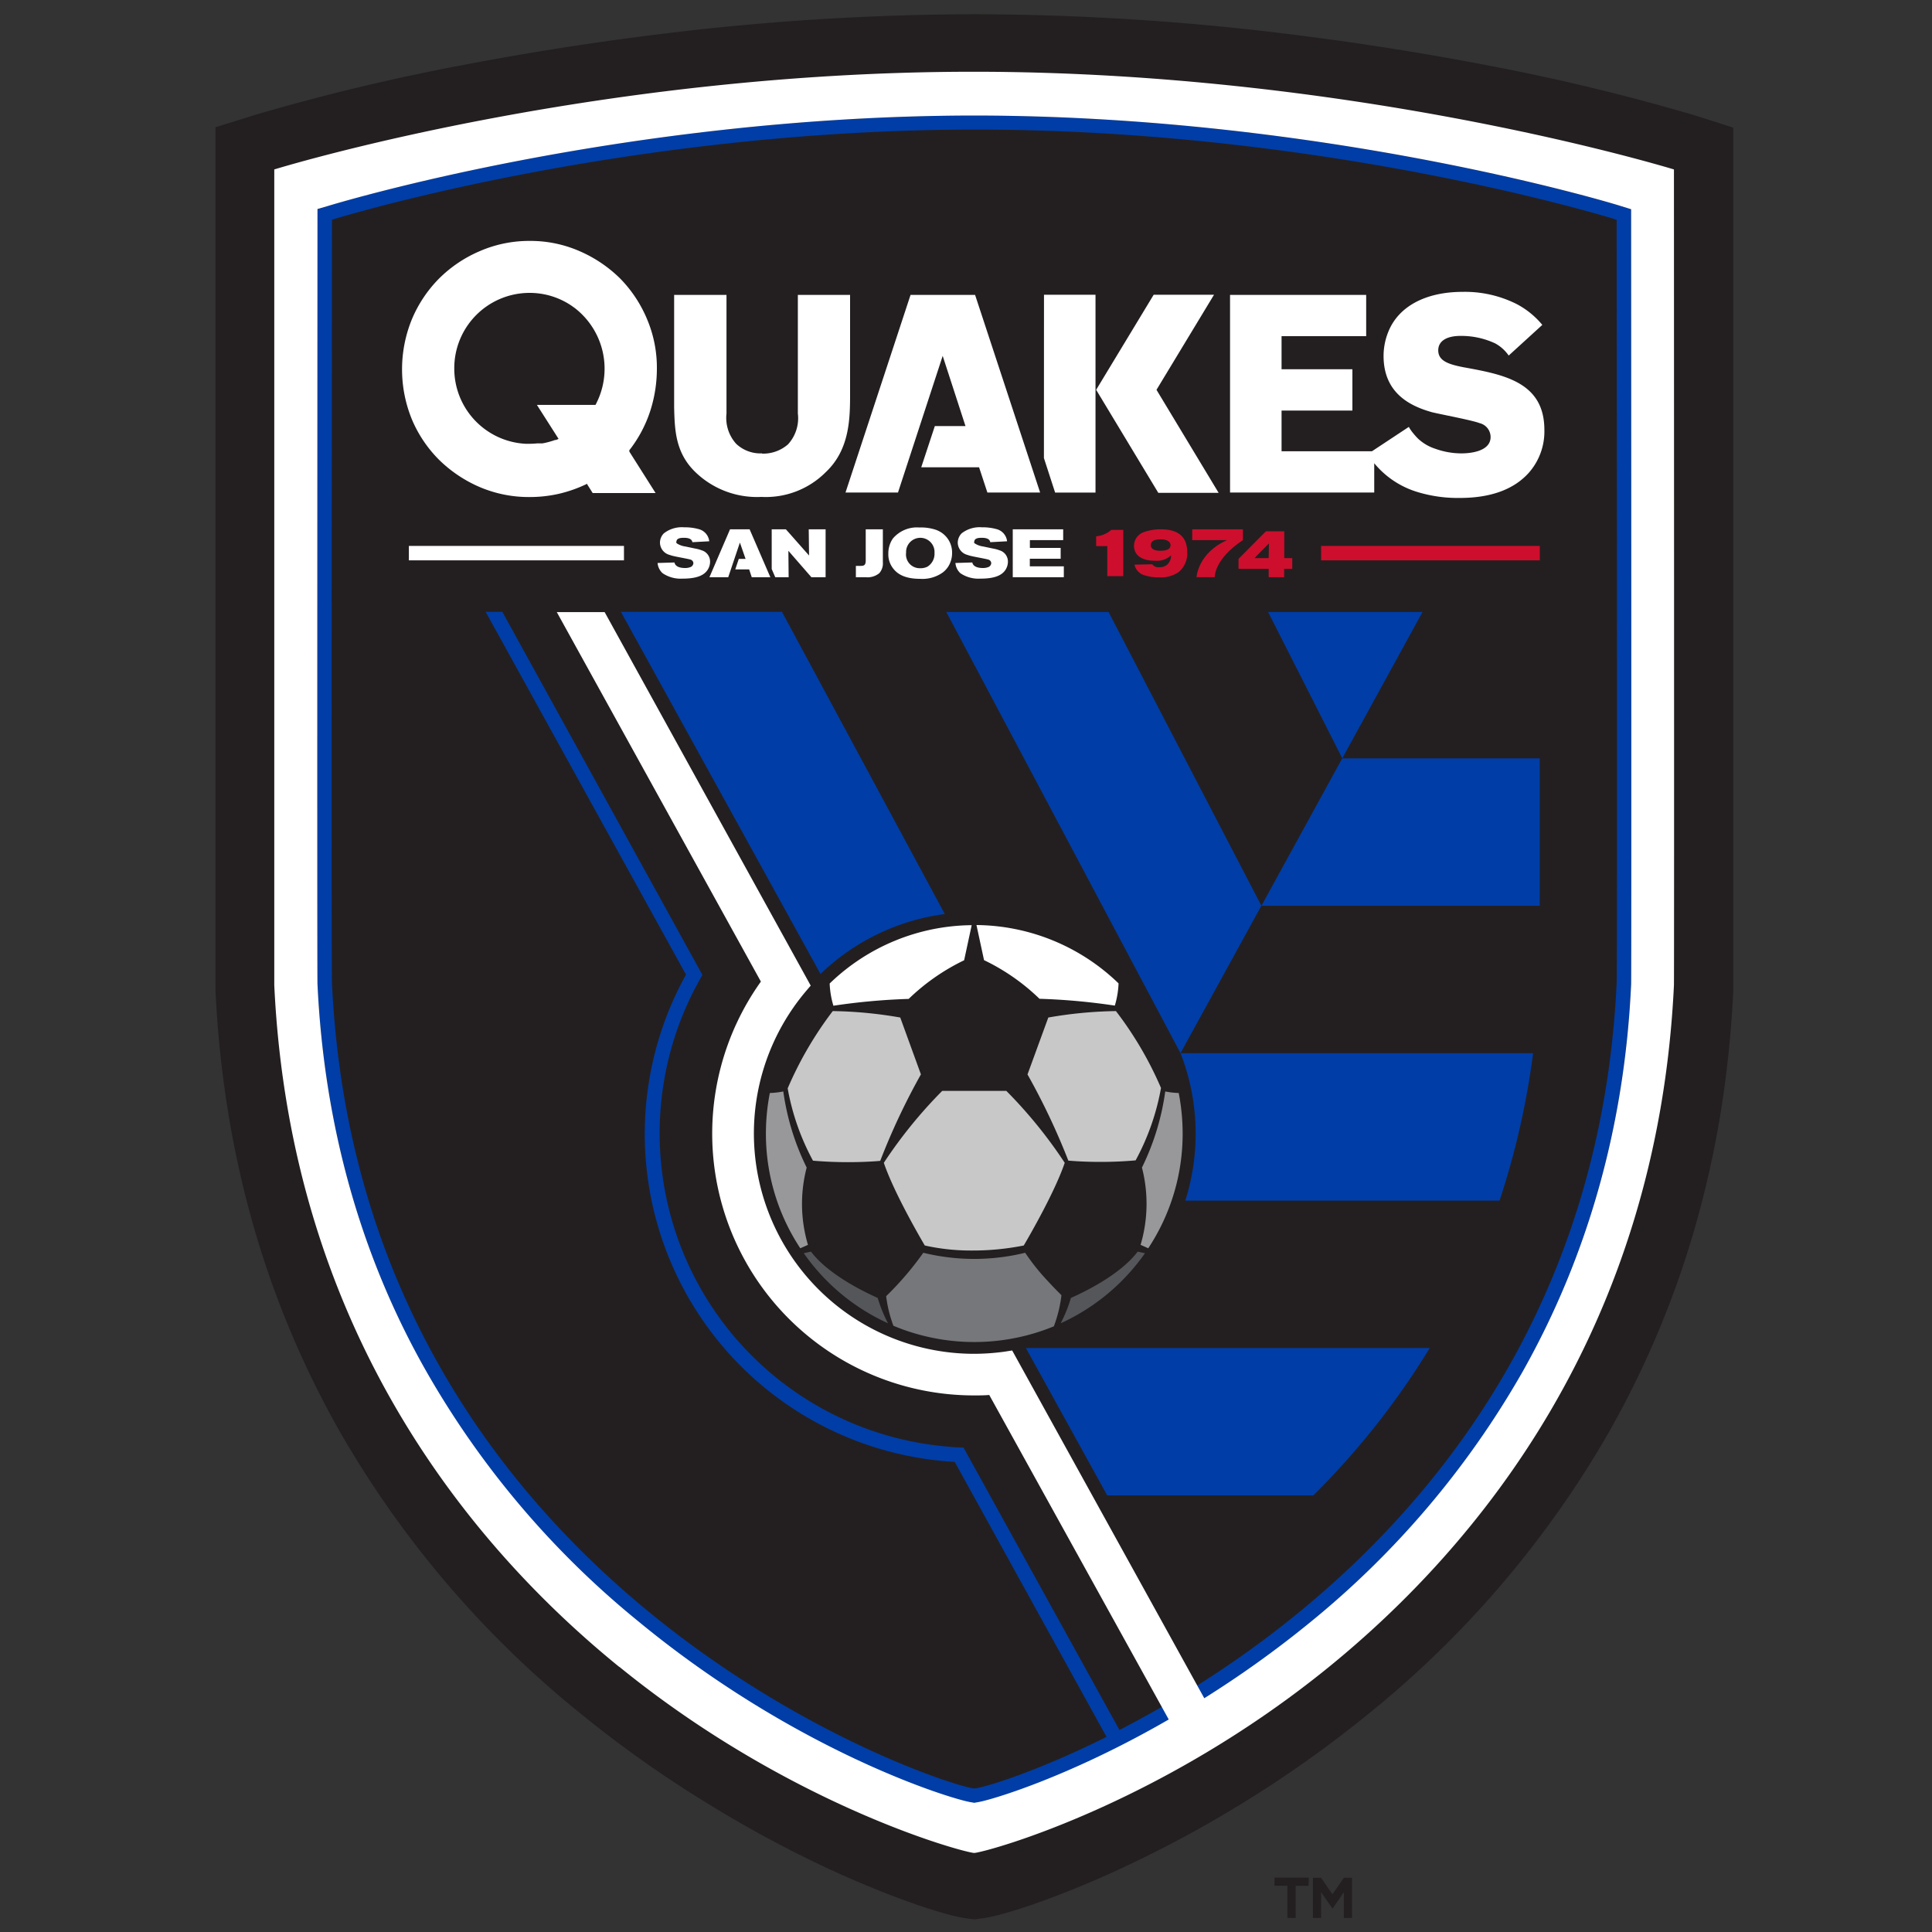 <svg xmlns="http://www.w3.org/2000/svg" viewBox="0 0 300 300"><rect x="0" y="0" width="300" height="300" fill="#333333" stroke="none"/><defs><style>.cls-1{fill:none;}.cls-2{fill:#231f20;}.cls-3{fill:#003da6;}.cls-4{fill:#fff;}.cls-5{fill:#ce0e2d;}.cls-6{fill:#c8c8c8;}.cls-7{fill:#98989a;}.cls-8{fill:#54565a;}.cls-9{fill:#76777a;}</style></defs><title>san-jose-earthquakes</title><g id="Layer_2" data-name="Layer 2"><g id="Layer_20" data-name="Layer 20"><rect class="cls-1" width="300" height="300"/><rect class="cls-1" width="300" height="300"/><path class="cls-2" d="M203.19,292.82h-2v5H199.9v-5h-2v-1.27h5.33Zm6.75,5h-1.27v-4l-1.76,2.55-1.77-2.55v4h-1.27v-6.24h1.26l1.77,2.56,1.78-2.56h1.26Z"/><path class="cls-2" d="M263.08,17.89A332.61,332.61,0,0,0,230.2,10C218.53,7.77,206.64,6,194.84,4.67a404.58,404.58,0,0,0-43.41-2.46h-.24a404.58,404.58,0,0,0-43.41,2.46C96,6,84.09,7.77,72.42,10a331.89,331.89,0,0,0-32.87,7.86l-6.09,1.9c0,10.56,0,132.73,0,134a165.62,165.62,0,0,0,2.06,19.51,153.81,153.81,0,0,0,4.08,17.91,146.12,146.12,0,0,0,13.1,31,156,156,0,0,0,37.71,44.11,179.25,179.25,0,0,0,20,14.08A181.31,181.31,0,0,0,128.26,290c9.72,4.52,18.27,7.38,21.68,7.86l1.38.18,1.35-.18c3.42-.48,12-3.34,21.69-7.86a182.14,182.14,0,0,0,17.83-9.55,180,180,0,0,0,20-14.08,155.91,155.91,0,0,0,37.71-44.11,146.12,146.12,0,0,0,13.1-31,155.72,155.72,0,0,0,4.09-17.91,167.66,167.66,0,0,0,2.05-19.53v-134Z"/><path class="cls-3" d="M66.15,213a138.44,138.44,0,0,0,33.09,39c24.71,20.3,48.81,27.58,51.6,28l.44.08.45-.08c2.78-.39,26.89-7.67,51.61-28a138.44,138.44,0,0,0,33.09-39c10.14-18,15.81-38.23,16.85-60.15.07-1.45,0-120.35,0-120.35L251.7,32c-.45-.14-45.55-14-100.31-14.06h-.21C96.42,18,51.33,31.83,50.87,32l-1.58.49s-.06,118.9,0,120.35C50.33,174.73,56,195,66.15,213M51.55,34.12s44.58-13.92,99.63-14h.21c55.05,0,99.64,14,99.64,14,0,2.52.12,116.15,0,118.58-3.16,66.76-48.68,101.21-77.2,115.93l-24.22-43.86c-.89,0-1.78-.08-2.66-.16h0a48.83,48.83,0,0,1-39.15-70.9c.18-.35.36-.69.55-1,0-.09.53-1,.73-1.31L78,95H75.41l31.11,56.34A51,51,0,0,0,148.25,227l23.57,42.7c-10.72,5.35-18.68,7.78-20.41,8l-.13,0-.12,0c-6.29-.89-95.16-30.74-99.61-125-.12-2.43,0-116.06,0-118.58"/><polygon class="cls-3" points="220.89 95.03 196.91 95.03 208.43 117.75 220.89 95.03"/><path class="cls-3" d="M96.41,95l31,56.24a34.24,34.24,0,0,1,19.3-9.31L121.42,95Z"/><polygon class="cls-3" points="183.27 163.46 183.31 163.53 195.87 140.64 172.14 95.03 146.94 95.03 179.62 156.58 183.27 163.46"/><path class="cls-3" d="M208.42,117.76l-12.55,22.89h43.22c0-5.21,0-12.58,0-22.89Z"/><path class="cls-3" d="M183.31,163.54a34.38,34.38,0,0,1,.74,22.89h48.8a122.77,122.77,0,0,0,5.21-22.89Z"/><path class="cls-3" d="M171.93,232.21h32a120.77,120.77,0,0,0,18.08-22.89H159.3Z"/><path class="cls-4" d="M96.18,258.83c25.92,21.08,52.19,28.49,55,28.89l.1,0,.09,0c3-.44,29.16-7.87,55-28.89,23-18.72,51-52.28,53.56-105.85.05-1.06,0-126.67,0-126.67-3.82-1.15-51.3-15.13-108.56-15.17h-.23c-57.26,0-104.73,14-108.55,15.17,0,0,0,125.9,0,126.67,2.53,53.57,30.52,87.13,53.56,105.85M49.29,32.46,50.87,32c.46-.14,45.55-14,100.31-14.06h.22C206.15,18,251.25,31.83,251.7,32l1.58.49s.07,118.9,0,120.35c-1,21.92-6.71,42.16-16.85,60.15a138.44,138.44,0,0,1-33.09,39A161.37,161.37,0,0,1,187,263.7l-29.83-54-1.14.18a35.7,35.7,0,0,1-4.77.34,34.22,34.22,0,0,1-26-56.44h0c.21-.25.42-.5.63-.73l-32-58H86.46l31.69,57.37a40.65,40.65,0,0,0,33.13,64.26c.79,0,1.56,0,2.33-.07L181.48,267c-15.58,9-27.82,12.59-29.75,12.86l-.45.08-.44-.08c-2.79-.39-26.89-7.67-51.6-28a138.44,138.44,0,0,1-33.09-39C56,195,50.33,174.73,49.3,152.81c-.07-1.45,0-120.35,0-120.35"/><path class="cls-4" d="M134.43,82.19h2.66v5.1a2.3,2.3,0,0,1-.55,1.71,2.87,2.87,0,0,1-2.11.63H132.9V87.87h.6c.57,0,.9,0,.93-.77Z"/><path class="cls-4" d="M145.53,82.35a3.72,3.72,0,0,1,2.31,3.53,3.93,3.93,0,0,1-.54,2,3.56,3.56,0,0,1-.89,1,5.44,5.44,0,0,1-3.56,1c-2.59,0-3.65-.92-4.2-1.66a3.53,3.53,0,0,1-.71-2.25,4.08,4.08,0,0,1,.69-2.33,4.88,4.88,0,0,1,4.13-1.73,7.22,7.22,0,0,1,2.77.43m-4.84,3.55a2.13,2.13,0,0,0,2.22,2.34A2.32,2.32,0,0,0,144,88a2.35,2.35,0,0,0,1.11-2.13,2.21,2.21,0,1,0-4.41,0"/><path class="cls-4" d="M151.25,84.11a.36.36,0,0,0,.09.26,3.24,3.24,0,0,0,1.34.49l1.52.32a5.49,5.49,0,0,1,1,.27,1.82,1.82,0,0,1,1.31,1.78,2.33,2.33,0,0,1-.39,1.27c-.62.94-1.88,1.35-3.88,1.35a5,5,0,0,1-3.11-.84,2.38,2.38,0,0,1-.77-1.59l2.62-.08c.09.49.59.86,1.64.86a2.2,2.2,0,0,0,.93-.18.72.72,0,0,0,.37-.58.62.62,0,0,0-.5-.56c-.32-.1-2-.4-2.37-.49a6.28,6.28,0,0,1-.85-.23,2,2,0,0,1-1.48-1.88,2.1,2.1,0,0,1,.6-1.46,4.54,4.54,0,0,1,3.15-.94,8,8,0,0,1,2.27.28,2.19,2.19,0,0,1,1.64,1.89l-2.61.14c-.06-.24-.19-.68-1.31-.68-.35,0-1.17,0-1.17.6"/><polygon class="cls-4" points="165.09 82.19 165.09 83.87 159.92 83.87 159.92 85.08 164.7 85.08 164.7 86.76 159.91 86.76 159.91 87.94 165.19 87.94 165.19 89.63 157.26 89.63 157.26 82.19 165.09 82.19"/><path class="cls-4" d="M105,84.11a.41.41,0,0,0,.09.26,3.24,3.24,0,0,0,1.34.49l1.52.32a5.49,5.49,0,0,1,1,.27,1.82,1.82,0,0,1,1.31,1.78,2.33,2.33,0,0,1-.39,1.27c-.62.94-1.88,1.35-3.88,1.35a5,5,0,0,1-3.1-.84,2.4,2.4,0,0,1-.78-1.59l2.62-.08c.09.49.59.86,1.64.86a2.17,2.17,0,0,0,.93-.18.72.72,0,0,0,.37-.58.62.62,0,0,0-.5-.56c-.32-.1-2-.4-2.37-.49a6.7,6.7,0,0,1-.85-.23,2,2,0,0,1-1.47-1.88,2.06,2.06,0,0,1,.6-1.46,4.53,4.53,0,0,1,3.15-.94,8,8,0,0,1,2.26.28,2.19,2.19,0,0,1,1.64,1.89l-2.61.14c-.06-.24-.19-.68-1.31-.68-.35,0-1.17,0-1.17.6"/><polygon class="cls-4" points="125.58 82.19 125.63 86.26 122.03 82.19 119.83 82.19 119.83 88.36 120.38 89.63 122.46 89.63 122.42 85.53 125.99 89.63 128.2 89.63 128.2 82.19 125.58 82.19"/><polygon class="cls-4" points="116.4 82.19 113.36 82.19 110.16 89.63 113.08 89.63 114.89 84.25 115.77 86.78 114.72 86.78 114.17 88.42 116.33 88.42 116.73 89.63 119.62 89.63 116.4 82.19"/><rect class="cls-4" x="63.49" y="84.77" width="33.4" height="2.24"/><path class="cls-4" d="M162.11,45.77h8V76.49h-6.27l-1.74-5.36Zm26.4,0h-9.37l-8.93,14.76,9.65,16h9.37l-9.65-16Z"/><polygon class="cls-4" points="153.32 76.48 152.03 72.56 143.05 72.56 145.16 66.16 149.92 66.16 146.38 55.26 139.44 76.48 131.29 76.48 141.39 45.79 151.41 45.79 161.51 76.48 153.32 76.48"/><path class="cls-4" d="M118.31,70.4a5.48,5.48,0,0,1-4-1.49,6,6,0,0,1-1.5-4.7V45.79h-8.13V63.31c.09,3.45.19,7,3.3,10a13.77,13.77,0,0,0,10.26,3.85,13.13,13.13,0,0,0,10-3.86C132,69.75,132,64.83,132,61V45.79h-8.11V64.21A6,6,0,0,1,122.36,69a5.86,5.86,0,0,1-4,1.44"/><path class="cls-4" d="M97.71,69.93A19.86,19.86,0,0,0,101,63.72a21.44,21.44,0,0,0,1-6.43,19.3,19.3,0,0,0-1.52-7.72,20,20,0,0,0-4.18-6.32A20.62,20.62,0,0,0,90,39a19,19,0,0,0-7.75-1.59A19.27,19.27,0,0,0,74.49,39a20.15,20.15,0,0,0-6.34,4.28,19.91,19.91,0,0,0-4.21,6.34,20.54,20.54,0,0,0,0,15.46,19.68,19.68,0,0,0,4.21,6.29,20.61,20.61,0,0,0,6.34,4.26,19.43,19.43,0,0,0,7.75,1.55,20.54,20.54,0,0,0,4.44-.48,20.77,20.77,0,0,0,4.45-1.56l.06,0,0,.08.84,1.34h9.77l-4.06-6.41ZM70.54,57.26A11.69,11.69,0,0,1,82.21,45.48a11.57,11.57,0,0,1,6.55,2l.21.15.24.17a11.9,11.9,0,0,1,3.26,15.07h-9.1L86.64,68l.09.13-.08.06-.32.13-.12,0a3.59,3.59,0,0,0-.35.12l-.21.06-.3.09-.26.07-.29.07-.26.06-.34.06-.23,0-.44,0-.13,0a11.76,11.76,0,0,1-1.2.06l-.59,0A11.69,11.69,0,0,1,70.54,57.26"/><path class="cls-4" d="M227.43,57.06c-2.48-.47-4.1-1-4.1-2.66,0-1.42,1.26-2.24,3.46-2.24a12.43,12.43,0,0,1,5.38,1.16,6.13,6.13,0,0,1,2.1,1.89l5.22-4.76a13.05,13.05,0,0,0-3.93-3.21,17.88,17.88,0,0,0-8.44-1.92c-5.71,0-9.91,2.23-11.51,6.12a10,10,0,0,0-.77,3.83c0,5.89,4.29,7.83,7.52,8.74.4.1,1.31.29,2.37.51,2,.41,4.37.92,5,1.18a2.23,2.23,0,0,1,1.73,2.15c0,2.36-3.45,2.55-4.51,2.55a12,12,0,0,1-4.06-.71,7.11,7.11,0,0,1-2.74-1.62,11.88,11.88,0,0,1-1-1.17s-.09-.13-.18-.26l-.21-.35-5.72,3.78H199V63.75h11V57.34H199V52.2h13.14V45.79H191V76.48h22.39V71.93a13.9,13.9,0,0,0,6.78,4.49,21.46,21.46,0,0,0,6.52.9c4.75,0,8.34-1.3,10.66-3.86a9.69,9.69,0,0,0,2.46-6.7c0-7.42-6.28-8.58-12.36-9.7"/><rect class="cls-5" x="205.14" y="84.77" width="33.96" height="2.24"/><path class="cls-5" d="M170.21,83.28a4.1,4.1,0,0,0,2.35-1h1.86v7.18h-2.48V84.8h-1.73Z"/><path class="cls-5" d="M179.3,87.07c-1.75,0-3.21-.69-3.21-2.32a2.25,2.25,0,0,1,1.44-2.09,7.64,7.64,0,0,1,2.73-.47c2.49,0,4.09,1,4.09,3.53A3.76,3.76,0,0,1,183,88.85a5,5,0,0,1-3.13.8,6.61,6.61,0,0,1-2-.28,2.21,2.21,0,0,1-1.71-1.69l2.76-.06a1.18,1.18,0,0,0,1.07.46,1.88,1.88,0,0,0,1.22-.37,1.92,1.92,0,0,0,.63-1.47,3.23,3.23,0,0,1-2.47.83m-.67-2.42c0,.86,1.17.87,1.47.87,1.05,0,1.59-.28,1.59-.86s-.59-.94-1.66-.9c-.56,0-1.4.12-1.4.89"/><path class="cls-5" d="M196.57,82.5h2.85v4.16h1.24v1.67H199.4v1.3H197v-1.3h-4.68V86.78Zm.47,1.88-2.25,2.28H197Z"/><path class="cls-5" d="M193,83.87c-4.53,3-4.37,5.75-4.37,5.75h-2.83s.19-3.73,4.74-5.75h-5.41V82.19H193Z"/><path class="cls-4" d="M150.88,143.68l-1.17,5.43a32.85,32.85,0,0,0-8.61,6,99.23,99.23,0,0,0-11.69,1.06,13.85,13.85,0,0,1-.58-3.45,32.13,32.13,0,0,1,22-9.06m.8,0,1.17,5.43a32.64,32.64,0,0,1,8.61,6,99.55,99.55,0,0,1,11.7,1.06,13.85,13.85,0,0,0,.58-3.45,32.14,32.14,0,0,0-22.06-9.06"/><path class="cls-6" d="M165.33,180.56c-1.51,4.47-5.45,11.29-6.36,12.84a40.36,40.36,0,0,1-8,.78,32.87,32.87,0,0,1-7.37-.78c-.91-1.55-4.85-8.37-6.36-12.84a72.1,72.1,0,0,1,9.07-11.17h9.95a72.1,72.1,0,0,1,9.07,11.17M139.79,158a65.52,65.52,0,0,0-10.48-1,56.47,56.47,0,0,0-7,12,37.1,37.1,0,0,0,3.93,11.23c1.76.15,3.59.23,5.44.23,2.51,0,4.34-.14,5-.2A103.9,103.9,0,0,1,143,166.83Zm33.49-1a65.63,65.63,0,0,0-10.5,1l-3.23,8.84a105.48,105.48,0,0,1,6.34,13.38c.68.06,2.51.2,5,.2,1.85,0,3.69-.08,5.45-.24a37.17,37.17,0,0,0,3.94-11.24,55.5,55.5,0,0,0-7-11.94"/><path class="cls-7" d="M125.46,193.3l-1.19.53A32.23,32.23,0,0,1,118.93,176a33,33,0,0,1,.61-6.28,12.42,12.42,0,0,0,2.09-.24,38.62,38.62,0,0,0,3.63,11.82,22.31,22.31,0,0,0,.2,12m51.65,0,1.19.53A32.23,32.23,0,0,0,183.64,176a33,33,0,0,0-.61-6.28,12.32,12.32,0,0,1-2.09-.24,38.81,38.81,0,0,1-3.62,11.82,22.45,22.45,0,0,1-.21,12"/><path class="cls-8" d="M136.29,201.54a21.85,21.85,0,0,0,1.6,3.94,32.38,32.38,0,0,1-13.08-10.88l1.12-.25c2.74,3.64,8.53,6.38,10.36,7.19m30,0a21.4,21.4,0,0,1-1.59,3.94,32.41,32.41,0,0,0,13.09-10.88l-1.13-.25c-2.73,3.64-8.53,6.38-10.37,7.19"/><path class="cls-9" d="M164.64,200.93c-.46-.45-1.16-1.16-1.93-2a33.69,33.69,0,0,1-3.52-4.4,33.3,33.3,0,0,1-15.82,0,48.24,48.24,0,0,1-5.77,6.74,20.09,20.09,0,0,0,1.06,4.41c0,.06.05.13.08.19a32.49,32.49,0,0,0,24.9.08,20.28,20.28,0,0,0,1.18-4.82l-.18-.19"/></g></g></svg>